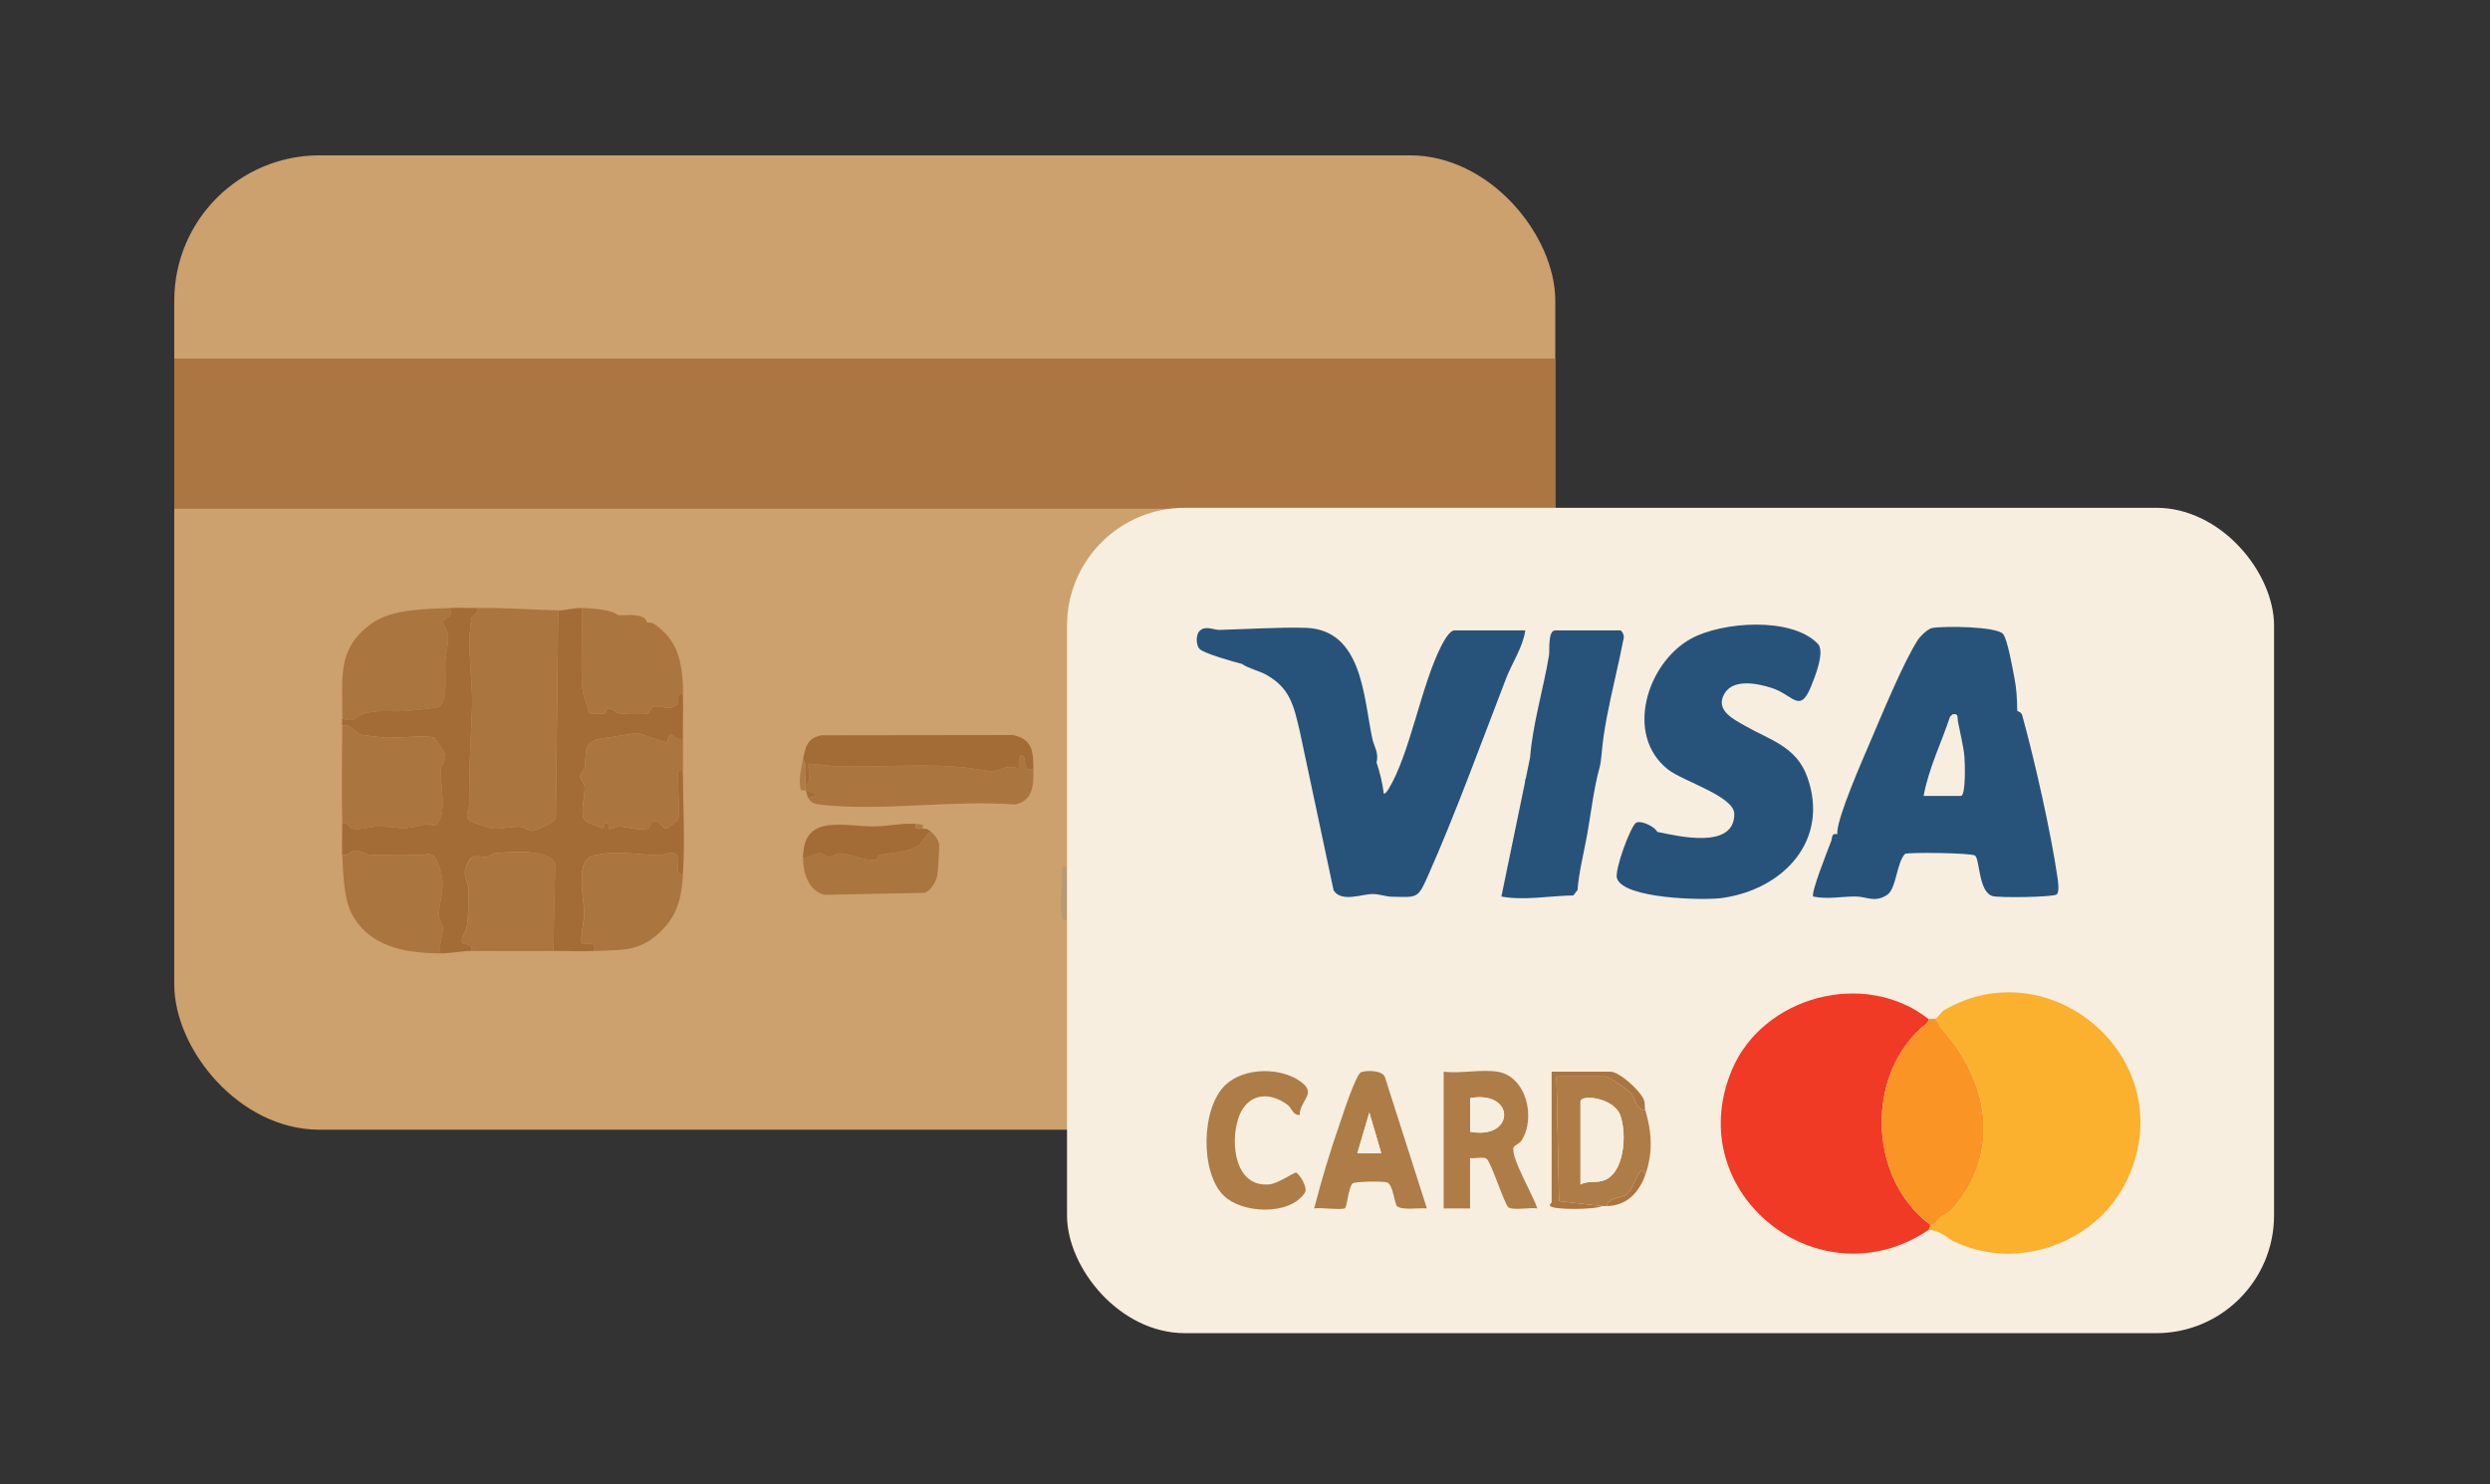 <svg xmlns="http://www.w3.org/2000/svg" id="Calque_1" data-name="Calque 1" viewBox="0 0 777.84 463.63"><rect x="0" y="0" width="777.84" height="463.63" fill="#333333" stroke="none"/><defs><style> .cls-1 { fill: #ab7540; } .cls-2 { fill: #a36b36; } .cls-3 { fill: #27537b; } .cls-4 { fill: #cda16e; } .cls-5 { fill: #cca16e; } .cls-6 { fill: #f8eedf; } .cls-7 { fill: #fa9425; } .cls-8 { fill: #f03a25; } .cls-9 { fill: #fbb02e; } .cls-10 { fill: #b79a71; } .cls-11 { fill: #ab7641; } .cls-12 { fill: #ae7c46; } </style></defs><rect class="cls-5" x="54.44" y="48.53" width="431.41" height="304.39" rx="45.39" ry="45.39"></rect><path class="cls-4" d="M92.68,348.04v.75c-.42-.12-1.1.13-1.5,0l.38-.74h1.12Z"></path><path class="cls-10" d="M333.3,270.86c-.06,5.48.06,11,0,16.48-1.93.46-1.61-1.07-1.77-2.38-.38-3.11.15-8.05.27-11.52.05-1.44-.77-3.01,1.5-2.59Z"></path><path class="cls-2" d="M148.9,189.94c.87,2.01-1.36,2.23-1.48,2.77-1.85,8.49.39,19.99.05,28.41-.4,9.75-1.01,19.94-.88,29.97.03,2.28-2.07,4.37,1,5.73.52.23,5.9,2,6.22,2.04,1.97.21,6.63-.74,8.79-.58,1.24.09,2.61,1.36,3.94,1.3.43-.02,7.44-2.98,7.1-4.07l.74-64.82c2.21.05,4.67-.85,7.5-.75v3c0,5.99-.61,18.47.23,23.5.09.53,1.84,6.17,2.09,6.39.27.23,3.95.24,4.67.07.59-.14.51-1.48.91-1.53,1.49-.17,2.42,1.3,3.74,1.51,1.45.23,7.64.35,8.81.05.79-.2.74-1.84,1.74-2.19,1.73-.6,5.91,1.77,7.61-1.01.7-1.14-.91-3.34,1.66-2.82.15,4.72-.05,9.51,0,14.24-2.88.29-3.96-4.32-4.88.76-1.69-.19-8.81-2.94-9.61-2.87-2.19.2-6.17,1.03-9.11,1.37-7.86.92-6.28,3.26-7.16,9.33-.16,1.1-1.42,1.96-1.34,2.9.07.83,1.2,1.92,1.36,3.19.31,2.4-1.86,9.19.43,10.72.68.45,5.23,2.38,5.46,2.19.11-.09.05-2.53,1.58-1.34.07.06-.17,1.47.46,1.54.93.1,2.09-.79,3-.75,2.61.13,6.1,1.38,8.77.7.97-.25.63-2.29,2.39-2.32,1.54-.02,2.34,2.5,3.64,2.24.22-.04,3.44-2.51,3.5-2.72.64-2.36-.12-9.45-.01-12.62.05-1.44-.76-3.01,1.5-2.59.03,10.56.72,21.75,0,32.22-2.79.44-1.04-3.74-1.61-5.51-.81-2.5-4.29-.35-6.26-.42-6.69-.26-13.12-1.61-20.08.1-5.97,1.47-2.92,13.62-2.86,18.12.02,1.5-1.52,8.65-.68,9.45.69.66,4.76-1.65,3.75,2.24-4.43.22-8.46-.04-12.74,0l.59-27.19c-1.39-4.8-14.73-3.84-18.79-3.36-.79.09-1.61.97-2.51,1.11-2.48.4-4.81-1.89-6.62,3.26-1.02,2.91.89,5.48.89,6.9.01,2.69-.17,8.97-.51,11.44-.27,1.95-1.89,3.23-1.58,5.19.1.66,3.62.27,3.04,2.64-3.37,0-6.29.77-9.74.75-.68-2.56.81-5.64.71-7.81-.07-1.55-1.33-2.86-1.25-4.43.27-5.19,2.39-8.3.19-14.75-1.97-5.8-3.5-3.52-6.77-3.72-5.56-.33-9.23.04-14.25,0-1.99-.02-3.83-1.54-5.25-1.46-1.26.07-2.47,1.86-4.11,1.45-.15-3.22.07-6.51,0-9.74,2.21-.77,1.93,1.38,3.32,1.55,3.01.38,5.76-.8,8.21-.73,7.6.21,6.45,1.36,14.53-.65,1.7-.42,3.21,1.72,4.48-1.5,1.88-4.78.04-10.61.29-15.57.11-2.09,2.07-2.64,1.02-5.54-.15-.42-2.88-4.49-3.15-4.55-3.52-.85-11.31.36-15.61.04-.82-.06-6.96-.81-7.33-.89-1.31-.3-3.23-3.64-5.77-2.88,0-.75-.01-1.5,0-2.25,4.07,1.66,4.56-.75,6.52-1.35,4.73-1.44,8.46-.67,12.59-.9,1.83-.1,10.6-.89,11.31-1.43,2.65-2.02,1.68-10.63,1.81-13.92.12-2.98,1.2-5.49.7-8.96-.19-1.3-1.62-3.05-1.44-3.74.2-.77,3.52-1.24,2.23-4.16,2.73-.12,5.51.05,8.25,0Z"></path><path class="cls-1" d="M251.6,245.39c2.32-1.37.49-6.51.75-6.74.32-.29,7.35.67,8.62.72,13.75.53,29.24-1.23,42.68.69,1.07.15,5.61.9,6.02.91,2.27.05,5.21-2.54,8.63-.82.16-.16-.55-5.76,1.49-3.75.88.86-.49,4.72,3.01,3.74.06,4.97.14,9.81-5.66,11.2-19.19-1.53-41.92,2.18-60.69.06-2.1-.24-2.93-.49-4.11-2.26,6.34-.55-.44-1.98-.75-2.25-.09-.07.03-1.07,0-1.5Z"></path><path class="cls-2" d="M322.81,240.14c-3.5.97-2.13-2.88-3.01-3.74-2.05-2.01-1.33,3.59-1.49,3.75-3.42-1.72-6.37.87-8.63.82-.41,0-4.95-.76-6.02-.91-13.44-1.92-28.93-.16-42.68-.69-1.27-.05-8.3-1.01-8.62-.72-.26.23,1.56,5.37-.75,6.74-.17-2.64.75-6.21-.75-8.24.77-3.75,1.22-6.49,5.66-7.45l59.96-.08c6.11,1.36,6.27,5.12,6.34,10.52Z"></path><path class="cls-1" d="M290.58,259.62c1.25,1.03,2.62,2.59,2.78,4.22.11,1.17-.35,8.26-.56,9.61-.3,1.87-2.19,5.25-4.23,5.48l-31.02.6c-5.06-1.18-6.73-7.06-6.69-11.66,1.74.32,3.63-1.27,5.01-1.33s2.24,1.28,3.49,1.17c.83-.07,1.62-1.12,2.96-1.14,2.81-.05,8.43,2.57,11.31,2,.55-.11.41-1.32.97-1.45,3.88-.9,8.29-.53,12.49-3.15l3.49-4.35Z"></path><path class="cls-2" d="M286.08,257.37c-.35,2,.47,1.53,2.25,1.5.09.08,1.12-.19,2.25.75l-3.49,4.35c-4.2,2.62-8.61,2.26-12.49,3.15-.56.13-.42,1.34-.97,1.45-2.88.57-8.51-2.05-11.31-2-1.35.02-2.14,1.07-2.96,1.14-1.25.11-2.16-1.23-3.49-1.17s-3.27,1.65-5.01,1.33c.11-14.06,13.05-9.48,22.89-9.71,4.05-.09,7.83-1.07,12.34-.78Z"></path><path class="cls-12" d="M251.6,245.39c.03.43-.09,1.43,0,1.5-.1-.11-1.32.4-1.53-.47-.65-2.61.27-6.78.78-9.27,1.5,2.03.58,5.6.75,8.24Z"></path><path class="cls-2" d="M251.6,246.88c.31.26,7.09,1.7.75,2.25-.27-.41-.18-1.62-.75-2.25Z"></path><path class="cls-12" d="M286.08,257.37c3.8.24,1.53.86,2.25,1.5-1.77.03-2.6.5-2.25-1.5Z"></path><g><path class="cls-1" d="M148.9,189.94c.87,2.01-1.36,2.23-1.48,2.77-1.85,8.49.39,19.99.05,28.41-.4,9.75-1.01,19.94-.88,29.97.03,2.28-2.07,4.37,1,5.73.52.23,5.9,2,6.22,2.03,1.97.21,6.63-.74,8.79-.58,1.24.09,2.61,1.36,3.94,1.3.43-.02,7.44-2.98,7.1-4.07l.74-64.82c-8.37-.2-16.93-.91-25.49-.75Z"></path><path class="cls-1" d="M116.41,194.55c-11.53,8-9.3,17.56-9.49,29.85,4.07,1.66,4.56-.75,6.52-1.35,4.73-1.44,8.46-.67,12.59-.9,1.83-.1,10.6-.89,11.31-1.43,2.65-2.02,1.68-10.63,1.81-13.92.12-2.98,1.2-5.49.7-8.96-.19-1.3-1.62-3.05-1.44-3.74.2-.77,3.52-1.24,2.23-4.16-7.57.32-18,.28-24.24,4.62Z"></path><path class="cls-1" d="M135.63,230.39c-3.52-.85-11.31.36-15.61.04-.82-.06-6.96-.81-7.33-.89-1.31-.3-3.23-3.64-5.77-2.88-.12,10.2-.23,20.53,0,30.72,2.21-.77,1.93,1.38,3.32,1.55,3.01.38,5.76-.8,8.21-.73,7.6.21,6.45,1.36,14.53-.65,1.7-.42,3.21,1.72,4.48-1.5,1.88-4.78.04-10.61.29-15.57.11-2.09,2.07-2.64,1.02-5.54-.15-.42-2.88-4.49-3.15-4.55Z"></path><path class="cls-1" d="M154.68,266.54c-.79.09-1.61.97-2.51,1.11-2.48.4-4.81-1.89-6.62,3.26-1.02,2.91.89,5.48.89,6.9.01,2.69-.17,8.97-.51,11.44-.27,1.95-1.89,3.23-1.58,5.19.1.66,3.62.27,3.04,2.64,8.49.01,16.98.09,25.49,0l.59-27.19c-1.39-4.8-14.73-3.84-18.79-3.36Z"></path><path class="cls-1" d="M213.37,231.15c-2.88.29-3.96-4.32-4.88.76-1.69-.19-8.81-2.94-9.61-2.87-2.19.2-6.17,1.03-9.11,1.37-7.86.92-6.28,3.26-7.16,9.33-.16,1.1-1.42,1.96-1.34,2.9.07.83,1.2,1.92,1.36,3.19.31,2.4-1.86,9.19.43,10.72.68.45,5.23,2.38,5.46,2.19.11-.09.05-2.53,1.58-1.34.07.06-.17,1.47.46,1.54.93.1,2.09-.79,3-.75,2.61.13,6.1,1.38,8.77.7.97-.25.63-2.29,2.39-2.32,1.54-.02,2.34,2.5,3.64,2.24.22-.04,3.44-2.51,3.5-2.72.64-2.36-.12-9.45-.01-12.62.05-1.44-.76-3.01,1.5-2.59,0-3.24.04-6.5,0-9.74Z"></path><path class="cls-1" d="M211.76,267.6c-.81-2.5-4.29-.35-6.26-.42-6.69-.26-13.12-1.61-20.08.1-5.97,1.47-2.92,13.62-2.86,18.12.02,1.5-1.52,8.65-.68,9.45.69.66,4.76-1.65,3.75,2.24,8.26-.4,13.69.42,20.25-5.61,5.77-5.31,6.97-10.76,7.49-18.37-2.79.44-1.04-3.74-1.61-5.51Z"></path><path class="cls-1" d="M137.11,285.59c.27-5.19,2.39-8.3.19-14.75-1.97-5.8-3.5-3.52-6.77-3.72-5.56-.33-9.23.04-14.25,0-1.99-.02-3.83-1.54-5.25-1.46-1.26.07-2.47,1.86-4.11,1.45.27,5.57.43,13.61,2.97,18.39,5.54,10.41,16.96,12.27,27.76,12.34-.68-2.56.81-5.64.71-7.81-.07-1.55-1.33-2.86-1.25-4.43Z"></path><path class="cls-1" d="M184.21,222.83c.27.23,3.95.24,4.67.07.59-.14.51-1.48.91-1.53,1.49-.17,2.42,1.3,3.74,1.51,1.45.23,7.64.35,8.81.05.79-.2.74-1.84,1.74-2.19,1.73-.6,5.91,1.77,7.61-1.01.7-1.14-.91-3.34,1.66-2.82-.02-.5.02-1,0-1.5-.02-.5.03-1,0-1.5-.51-8.21-2-14.19-9.07-19.07-.75-.52-1.89-.25-2.17-.41-.21-.12.16-1.82-3.75-2.25h0c-1.68-.18-3.54.13-5.25,0h0c-2.05-1.8-8.25-2.15-11.24-2.25v3c0,5.99-.61,18.47.23,23.5.09.53,1.84,6.17,2.09,6.39ZM211.68,214.47c.04-.12.11-.23.22-.33.16-.14.41-.25.72-.28-.32.03-.56.14-.72.28-.11.1-.18.21-.22.33-.02.06-.03.12-.03.18,0-.06.01-.12.03-.18ZM208.12,203.43c.2.2.26.45.23.69.04-.24-.02-.49-.23-.69-.61-.61-1.61.07-1.72.8.11-.73,1.11-1.41,1.72-.8ZM194.67,206.14c-.09.79.6,1.69,1.77,1.87-1.17-.18-1.86-1.08-1.77-1.87ZM197.31,204.83c.29.05.56.14.78.26-.23-.12-.49-.21-.78-.26ZM199.01,206.99c-.07.19-.19.37-.37.52.18-.15.3-.33.37-.52.04-.09.06-.19.07-.29-.01.1-.03.2-.07.29ZM202.54,214.46c.12.04.23.1.33.2.2.2.26.45.23.69.04-.24-.02-.49-.23-.69-.1-.1-.21-.17-.33-.2-.35-.11-.75.06-1.03.34.28-.28.67-.44,1.03-.34ZM198.36,192.37c-.01.34.06.81.06,1.09,0-.28-.07-.76-.06-1.09ZM193.07,192.93c-.01.35.08.71.54.81.03,0,.12.01.26.02-.14,0-.24-.01-.26-.02-.46-.09-.55-.45-.54-.81Z"></path></g><rect class="cls-11" x="54.45" y="112" width="431.4" height="46.92"></rect><rect class="cls-6" x="333.32" y="158.63" width="377.06" height="257.84" rx="36.8" ry="36.8"></rect><path class="cls-8" d="M602.41,318.32c-.05.03.05.89-.32,1.18-19.52,15.13-18.85,48.66,1.07,63.26-.27.18-.46,1.3-.75,1.5-34.17,22.91-77.37-11.5-61.47-49.84,9.66-23.28,41.63-31.72,61.47-16.1Z"></path><path class="cls-9" d="M604.66,318.32c.67-.59,1.98-2.35,2.56-2.69,33.27-19.58,74.5,15.23,57.44,52.54-9.19,20.1-34.86,29.62-55.2,19.19-1.71-1.35-4.62-3.27-7.04-3.11.29-.2.48-1.31.75-1.5,1.75-1.19.23.85,2.66-2.2.47-.59,2.78-1.44,4.03-2.89,15.51-17.9,11.35-39.91-3.36-56.32-.68-.75-1.33-2.82-1.84-3.03Z"></path><path class="cls-7" d="M604.66,318.32c.51.21,1.16,2.28,1.84,3.03,14.71,16.41,18.87,38.42,3.36,56.32-1.26,1.45-3.56,2.3-4.03,2.89-2.43,3.05-.91,1.01-2.66,2.2-19.92-14.61-20.59-48.13-1.07-63.26.37-.29.26-1.15.32-1.18.14-.07,2.05-.08,2.25,0Z"></path><path class="cls-12" d="M467.86,334.8c9.04,1.5,12,14.6,7.39,21.55-.66,1-2.17,1.32-2.44,2.16-.96,2.99,6.36,15.28,7.41,18.99-2.16-.38-7.45.72-9.02-.34-1.17-.79-5.5-14.45-6.87-15.23-1.11-.63-3.68.08-5.1-.16v15.74h-8.25v-42.71c5.14.6,11.96-.81,16.87,0ZM459.24,343.05v10.49c14.05,2.68,14.27-13.06,0-10.49Z"></path><path class="cls-12" d="M445.74,377.51c-2.3-.27-7.49.65-9.29-.66-.82-.6-1.2-6.8-3.17-7.48-1.22-.42-10.31-.31-10.85.37-1.23,1.56-1.67,7.29-2.27,7.68-1.12.72-7.7-.31-9.64.09,2.28-8.82,4.9-17.59,7.9-26.19.95-2.71,5.09-15.8,6.83-16.4s6.36-.59,7.33,1.42l13.16,41.16ZM431.5,360.28l-3.74-12.73-3.76,12.73h7.49Z"></path><path class="cls-12" d="M500.47,376.76l-13.45-1.53-.79-38.93h15.37c.8,0,7.08,4.07,8.11,5.43,1.35,1.77,1.31,4.96,4.26,5.06,2.05,6.88,2.45,13.21,0,20.23-.69-.41-.53-2.47-1.84-.72-1.39,1.86-2.17,5.68-4.16,6.92-1.73,1.07-5.97,1.07-5.99,3.54-.5,0-1,0-1.5,0ZM493.72,370.02c2.15-1.15,4.5-.5,6.77-1.1,7.1-1.86,7.81-14.95,5.61-20.64-2.07-5.35-12.38-6.6-12.38-4.11v25.85Z"></path><path class="cls-12" d="M406.01,348.29c-2.16.23-2.4-2.17-3.93-3.26-6.34-4.52-12.98-3.02-15.34,4.6-2.43,7.81-.87,21.38,9.82,20.36,2.54-.24,7.84-3.8,8.28-3.7.87.2,3.89,4.64,2.74,6.37-4.71,7.13-19.53,6.51-25.3.86-7.37-7.22-7.14-27.27.51-34.58,5.88-5.62,17.71-5.67,23.95-.73,4.5,3.57-.77,5.72-.72,10.09Z"></path><path class="cls-1" d="M513.96,346.79c-2.95-.1-2.92-3.29-4.26-5.06-1.03-1.35-7.3-5.43-8.11-5.43h-15.37l.79,38.93,13.45,1.53c-2.24,1.2-15.35,1.22-16.18,0-.45-.54.43-.94.43-1.13v-40.84h18.37c2.8,0,9.04,5.77,10.3,8.45.67,1.43.29,2.6.57,3.53Z"></path><path class="cls-1" d="M513.96,367.02c-1.86,5.35-5.75,9.69-11.99,9.74.02-2.47,4.26-2.47,5.99-3.54,1.99-1.23,2.77-5.05,4.16-6.92,1.31-1.75,1.15.3,1.84.72Z"></path><path class="cls-6" d="M609.91,223.16c2.04-.44,1.48,1.01,1.74,2.34.61,3.16,1.73,7.79,2,10.78.16,1.79.52,12.36-1.12,12.36h-11.62c1.58-8.6,5.49-16.47,8.25-24.73.07-.21.66-.47.75-.75Z"></path><g><path class="cls-3" d="M476.48,196.93h-22.11c-1.6,0-3.44,3.53-4.13,4.86-6.33,12.33-9.77,33.85-16.58,44.87-.28.45-1.07,1.55-1.39,1.22-.41-3.34-1.22-6.55-2.26-9.74.8-2.93-.81-5.03-1.3-7.31-2.76-12.85-3.04-34.13-20.81-34.7-7.98-.25-18.82.43-26.99.65-1.75.05-4.35-1.5-6.19.33-1.17,1.17-1.18,4.38.02,5.62,1.35,1.41,10.72,4.05,13.29,4.69,1.67,1.3,5.28,2.11,7.51,3.36,7.52,4.21,8.62,9.74,10.48,17.62l10.58,49.75c2.55,3.89,8.86,1.09,12.29,1.14,2.14.03,3.97.81,5.96.84,7.82.14,8,.72,11.11-6.27,8.59-19.3,16.59-41.35,24.53-61.94,1.9-4.93,5.22-9.67,6-14.99Z"></path><path class="cls-3" d="M506.09,196.93h-20.24c-2.39,0-1.71,6.27-1.96,7.78-1.72,10.43-5.12,21.52-5.91,31.93l-1.41,6.83-.08-.08c-.07.34-.1.7-.12,1.08l-7.36,35.61c7.38,1.31,14.97-.24,22.47-.35l1.32-1.68c.46-5.85,1.96-11.52,3-17.26,1.09-6.03,2.15-15.01,3.88-20.96.3-1.05.55-3.15.65-4.33.3-3.57.82-7.27,1.65-11.61,1.55-8.14,3.66-16.29,5.22-24.45.33-.79-.52-2.52-1.1-2.52Z"></path><path class="cls-3" d="M642.7,273.92c-2.09-14.23-7.12-36.45-10.98-50.44-.36-1.29-1.57-1.11-1.57-1.52-.05-3.92-.22-6.76-.88-10.21-.53-2.77-2.2-12.3-3.58-13.74-2.26-2.36-18.64-2.49-22.13-1.82-1.4.27-3.73,2.6-4.48,3.76-4.46,6.86-11.5,23.97-15.02,32.19-2.48,5.79-9.78,22.43-10.12,27.72-.02.25.02.5,0,.75-1.92-.43-1.47.99-1.91,2.17-.86,2.27-6.52,16.41-5.59,17.31,4.62.9,8.6-.03,13.15-.03,3.62,0,5.96,2.05,9.89-.48,2.93-1.89,2.94-9.95,5.6-12.82,1.02-.58,20.72-.33,21.88.51,1.52,1.09,1.06,11.37,5.48,12.66,1.98.58,18.77.37,20.02-.51.96-.68.43-4.24.24-5.52ZM609.16,223.91c.07-.21.66-.47.75-.75,2.04-.44,1.48,1.01,1.74,2.34.61,3.16,1.73,7.79,2,10.78.16,1.79.52,12.36-1.12,12.36h-11.62c1.58-8.6,5.49-16.47,8.25-24.73Z"></path><path class="cls-3" d="M564.54,242.66c-3.38-9.42-11.6-11.48-19.1-15.75-3.72-2.12-9.77-4.96-6.78-10.16,2.78-4.83,10.25-3.27,14.7-1.87,6.78,2.13,8.82,8.22,12.34-.32,1.27-3.09,4.46-11.04,2.18-13.43-8.15-8.52-29.93-6.97-39.69-1.58-13.64,7.54-20.84,30.06-7.11,40.85,4.66,3.66,20.63,8.34,20.68,13.84.1,11.3-17.71,6.91-24.05,5.64-.78-1.7-5.14-3.72-6.61-2.86-1.69.99-6.79,14.72-5.99,17.33,1.99,6.47,27.26,6.97,32.88,6.18,19.11-2.7,33.69-17.99,26.56-37.86Z"></path></g><path class="cls-6" d="M459.24,343.05c14.27-2.57,14.05,13.17,0,10.49v-10.49Z"></path><polygon class="cls-6" points="431.5 360.28 424.01 360.27 427.76 347.55 431.5 360.28"></polygon><path class="cls-6" d="M493.72,370.02v-25.85c0-2.49,10.31-1.24,12.38,4.11,2.2,5.69,1.49,18.78-5.61,20.64-2.27.6-4.62-.05-6.77,1.1Z"></path></svg>